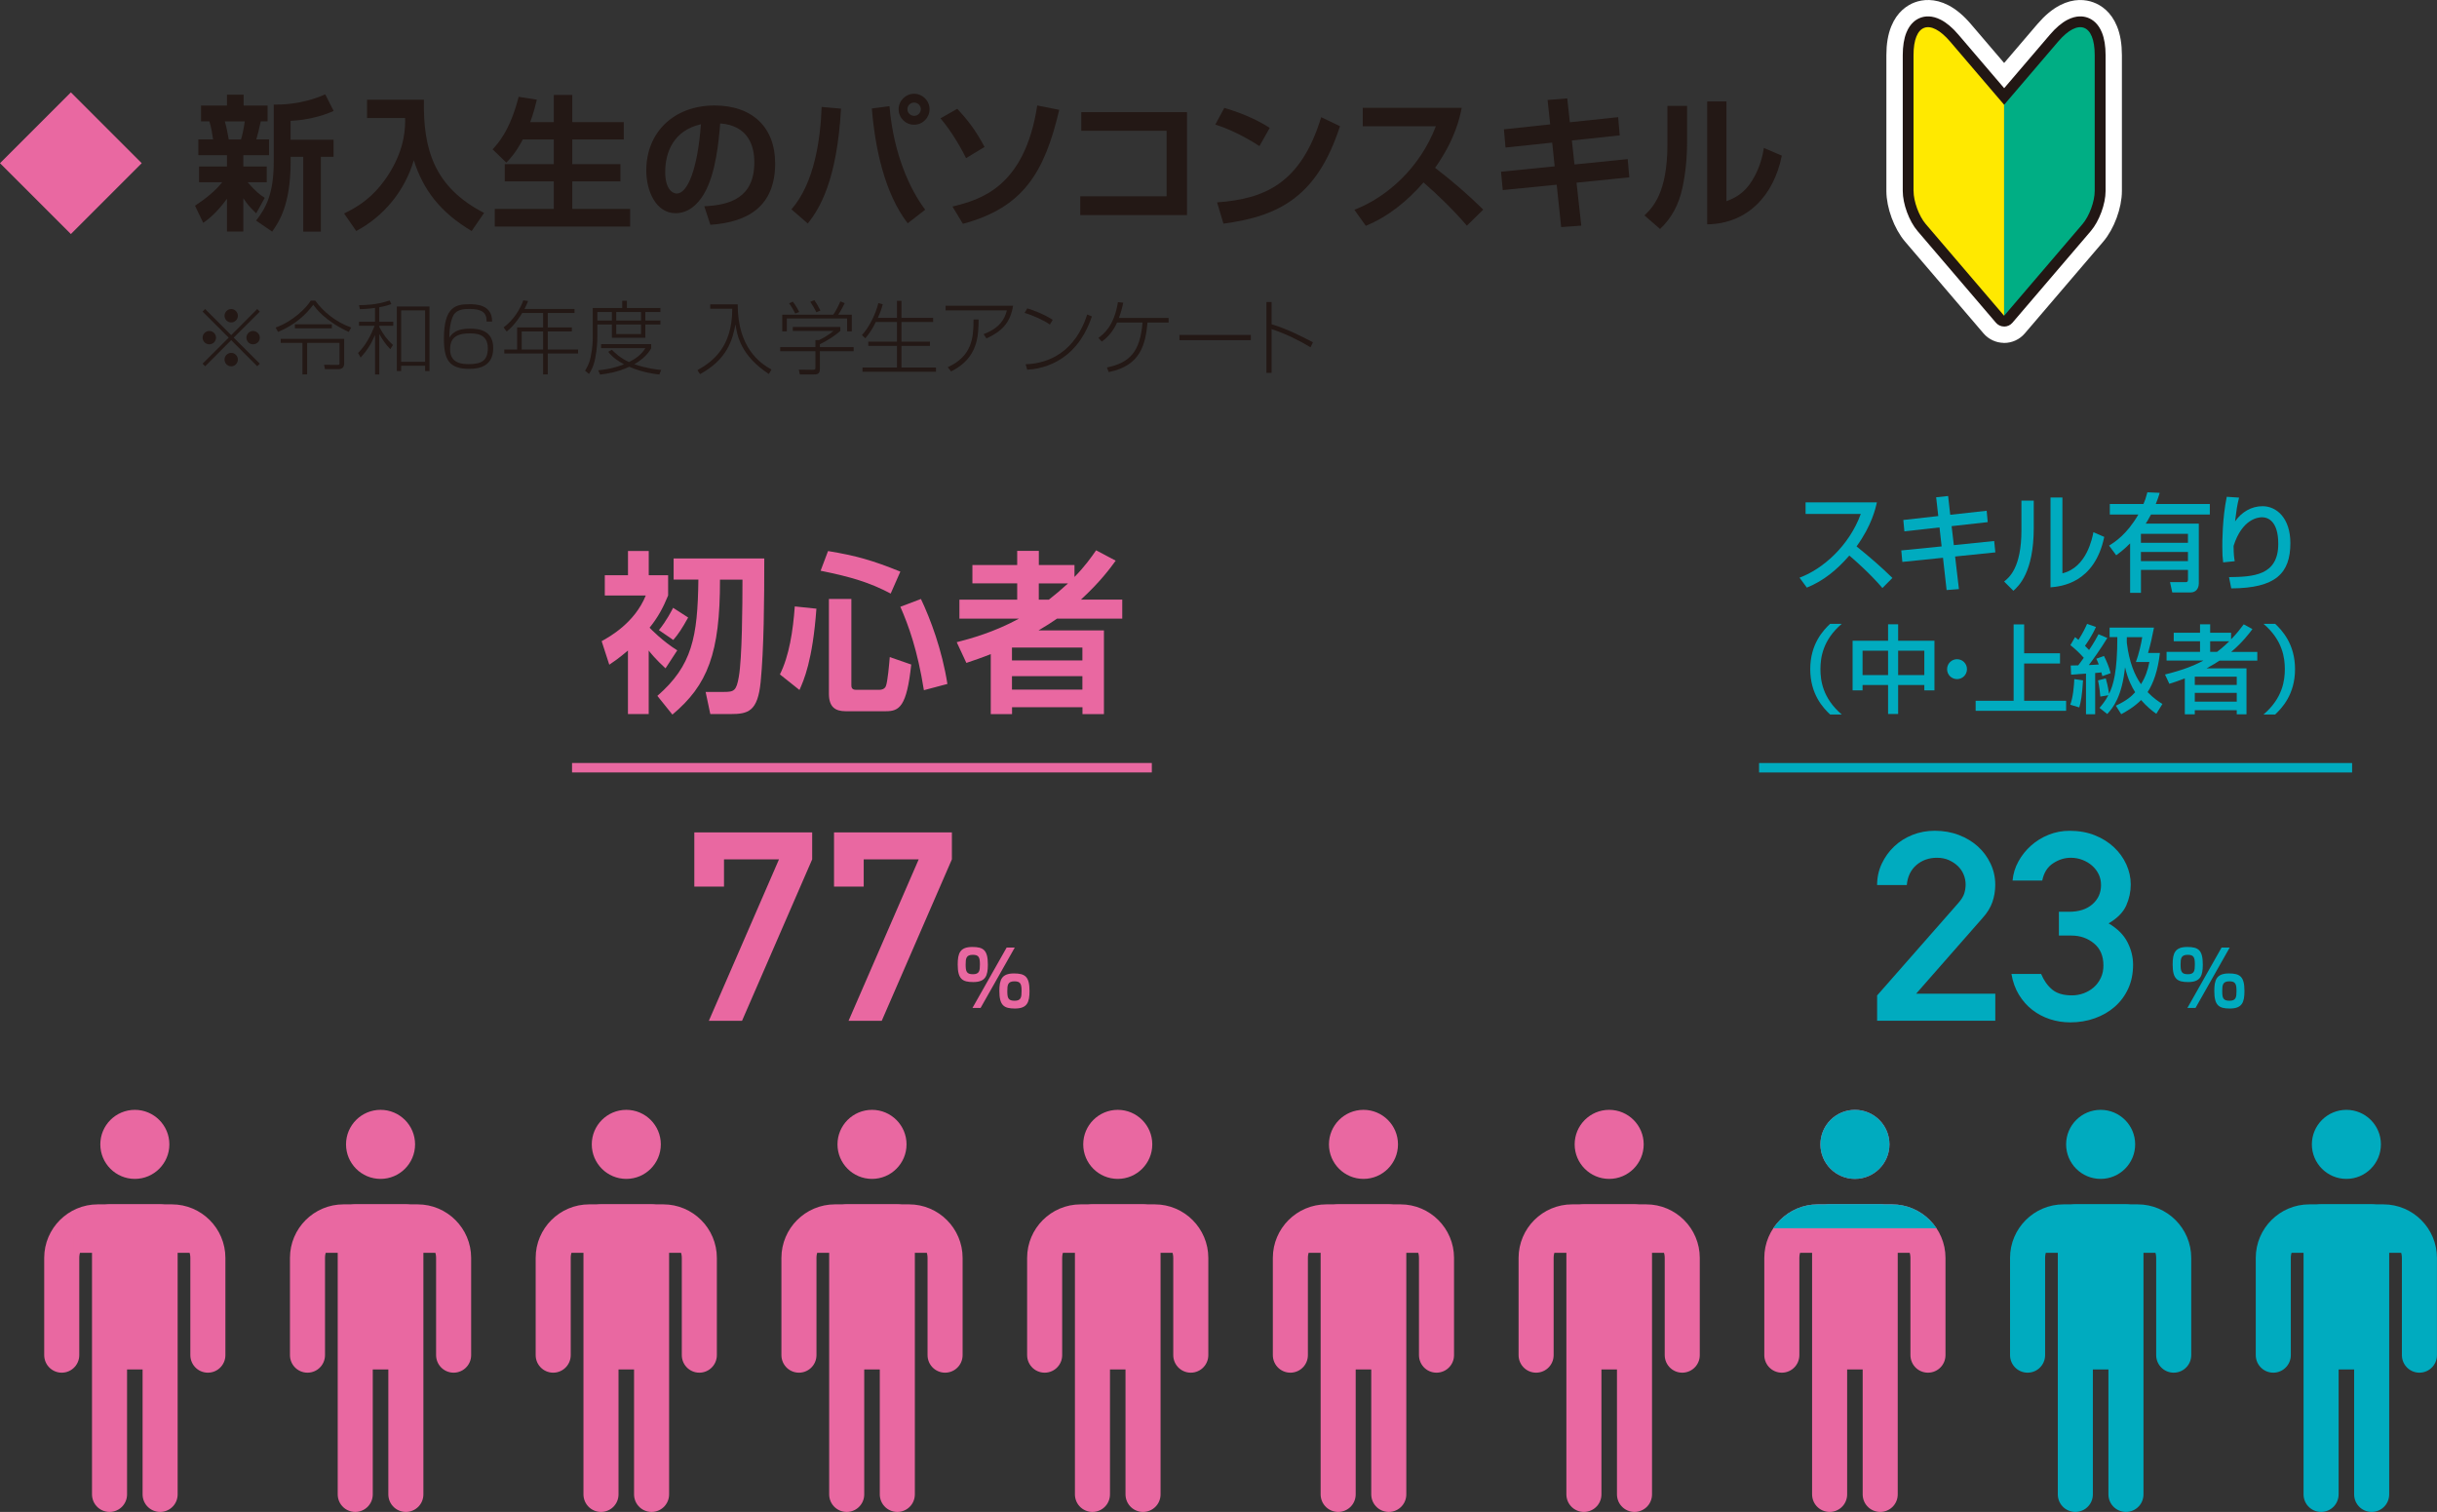 <?xml version="1.0" encoding="UTF-8"?>
<svg id="_レイヤー_1" data-name="レイヤー_1" xmlns="http://www.w3.org/2000/svg" xmlns:xlink="http://www.w3.org/1999/xlink" viewBox="0 0 690.4 428.3">
  <rect x="0" y="0" width="690.4" height="428.3" fill="#333333" stroke="none"/>
  <defs>
    <style>
      .cls-1 {
        fill: #00ae84;
      }

      .cls-2 {
        fill: #231815;
      }

      .cls-3, .cls-4 {
        stroke: #e968a1;
      }

      .cls-3, .cls-4, .cls-5, .cls-6, .cls-7 {
        fill: none;
      }

      .cls-3, .cls-6 {
        stroke-linecap: round;
        stroke-width: 9.93px;
      }

      .cls-3, .cls-6, .cls-8 {
        stroke-linejoin: round;
      }

      .cls-9 {
        fill: #e968a1;
      }

      .cls-10 {
        fill: #221714;
      }

      .cls-4, .cls-7 {
        stroke-miterlimit: 10;
        stroke-width: 2.67px;
      }

      .cls-11 {
        fill: #ffe900;
      }

      .cls-6, .cls-7 {
        stroke: #00abbf;
      }

      .cls-12 {
        fill: #00abbf;
      }

      .cls-8 {
        fill: #fff;
        stroke: #fff;
        stroke-width: 3.28px;
      }

      .cls-13 {
        clip-path: url(#clippath);
      }
    </style>
    <clipPath id="clippath">
      <rect class="cls-5" x="492.56" y="310.4" width="65.87" height="37.54"/>
    </clipPath>
  </defs>
  <g>
    <g>
      <path class="cls-8" d="M567.77,95.49c-1.77,0-3.45-.77-4.6-2.12l-22.21-25.98c-2.84-3.32-4.91-8.91-4.91-13.29V15.61c0-2.94.42-5.47,1.26-7.53,1.48-3.65,3.93-5.21,5.73-5.88,1.8-.66,4.68-1.07,8.18.74,1.97,1.02,3.94,2.67,5.85,4.91l10.7,12.52,10.7-12.52h0c1.91-2.23,3.88-3.88,5.85-4.9,3.5-1.82,6.38-1.41,8.18-.74,1.8.66,4.25,2.22,5.73,5.88.84,2.06,1.26,4.59,1.26,7.53v38.5c0,4.38-2.06,9.97-4.91,13.29l-22.21,25.98c-1.15,1.35-2.83,2.12-4.6,2.12Z"/>
      <path class="cls-10" d="M567.77,92.5c-.89,0-1.74-.39-2.32-1.07l-22.21-25.98c-2.39-2.79-4.19-7.67-4.19-11.35V15.61c0-2.55.35-4.7,1.04-6.4,1.07-2.64,2.76-3.74,4-4.19,1.23-.46,3.23-.72,5.76.59,1.63.84,3.3,2.25,4.95,4.19l12.98,15.18,12.98-15.18c1.66-1.94,3.32-3.35,4.95-4.19,2.53-1.31,4.53-1.05,5.76-.59,1.23.45,2.93,1.55,4,4.19.69,1.7,1.04,3.85,1.04,6.4v38.5c0,3.68-1.8,8.55-4.19,11.35l-22.21,25.98c-.58.68-1.43,1.07-2.32,1.07Z"/>
    </g>
    <path class="cls-11" d="M542.1,54.11V15.61c0-8.81,4.64-10.52,10.37-3.83l15.3,17.9v59.77l-22.21-25.98c-1.91-2.23-3.45-6.42-3.45-9.36Z"/>
    <path class="cls-1" d="M593.43,54.11V15.61c0-8.81-4.64-10.52-10.36-3.83l-15.3,17.9v59.77l22.21-25.98c1.91-2.23,3.45-6.42,3.45-9.36Z"/>
  </g>
  <g>
    <path class="cls-2" d="M58.12,103.76l-.73-.73,7.4-7.38-7.4-7.38.73-.73,7.38,7.4,7.38-7.4.73.73-7.4,7.38,7.4,7.38-.73.73-7.38-7.4-7.38,7.4ZM61.2,95.65c0,1.03-.84,1.89-1.89,1.89s-1.91-.84-1.91-1.89.87-1.89,1.91-1.89,1.89.87,1.89,1.89ZM67.39,89.45c0,1-.82,1.89-1.89,1.89s-1.89-.87-1.89-1.89.87-1.91,1.89-1.91,1.89.87,1.89,1.91ZM67.39,101.85c0,1.03-.82,1.92-1.89,1.92s-1.89-.87-1.89-1.92.87-1.89,1.89-1.89,1.89.87,1.89,1.89ZM73.61,95.65c0,1.03-.84,1.89-1.91,1.89s-1.89-.84-1.89-1.89.87-1.89,1.89-1.89,1.91.87,1.91,1.89Z"/>
    <path class="cls-2" d="M89.32,85.17c2.19,3.08,5.86,6.1,10.18,7.61l-.71,1.25c-6.65-3.08-9.2-6.54-10.04-7.7-1.96,2.64-5.06,5.67-9.98,7.7l-.68-1.25c4.94-1.73,8.84-5.72,9.93-7.61h1.3ZM97.5,95.99v7.04c0,1.46-1.18,1.55-1.73,1.55h-3.71l-.25-1.25,3.85.04c.52,0,.52-.16.52-.46v-5.78h-9.16v8.93h-1.34v-8.93h-6.15v-1.14h17.97ZM94.02,91.87v1.14h-10.48v-1.14h10.48Z"/>
    <path class="cls-2" d="M110.6,98.93c-1.21-1.25-2.1-2.41-3.14-4.32v11.48h-1.21v-11.19c-1.12,2.6-2.23,4.33-4.08,6.4l-.73-1.3c2.14-2.14,3.58-4.87,4.69-7.7h-4.42v-1.14h4.53v-3.94c-2.07.3-3.39.34-4.28.36l-.25-1.14c1.16,0,4.88,0,8.68-1.32l.48,1.02c-.78.28-1.53.55-3.42.89v4.12h3.96v1.14h-3.96v.32c1.09,2.07,2.23,3.64,3.87,5.12l-.73,1.18ZM121.67,105.1h-1.23v-1.48h-6.79v1.48h-1.23v-18.27h9.25v18.27ZM120.44,87.93h-6.79v14.56h6.79v-14.56Z"/>
    <path class="cls-2" d="M137.86,91.1c.05-2.51-1.28-3.58-4.85-3.58-1.28,0-3.53.04-4.51,1.73-.84,1.48-1.21,4.01-1.21,6.4,1.02-1.66,2.69-2.55,5.81-2.55,2.28,0,6.63.3,6.63,5.49s-3.96,5.9-6.79,5.9c-5.69,0-7.18-2.57-7.18-8.54,0-9.18,3.46-9.77,7.27-9.77,1.6,0,6.45,0,6.38,4.92h-1.55ZM127.52,99c0,4.01,3.55,4.15,5.26,4.15,3.48,0,5.42-.87,5.42-4.49,0-4.21-3.44-4.21-5.33-4.21-5.06,0-5.35,2.82-5.35,4.56Z"/>
    <path class="cls-2" d="M162.76,87.52v1.14h-7.58v4.1h6.83v1.14h-6.83v5.12h8.59v1.12h-8.59v5.92h-1.32v-5.92h-11v-1.12h3.64v-6.26h7.36v-4.1h-5.92c-.2.36-2.1,3.48-4.4,5.26l-.87-1.16c2.96-2.21,4.74-5.33,5.6-7.68l1.34.19c-.32.82-.59,1.43-1.02,2.25h14.17ZM153.86,93.9h-6.06v5.12h6.06v-5.12Z"/>
    <path class="cls-2" d="M176.27,87.25v-2.05h1.32v2.05h9.5v1.14h-4.26v2.41h4.26v1.12h-4.26v3.76h-9.48v-3.76h-4.12v3.76c0,.61-.05,3.08-.62,5.88-.5,2.55-1.41,3.87-1.75,4.37l-1.12-.93c.45-.71,1.18-1.84,1.59-3.88.59-2.87.59-4.51.59-5.56v-8.32h8.34ZM173.35,88.39h-4.12v2.41h4.12v-2.41ZM186.79,106.09c-1.21-.14-4.62-.5-8.52-2.19-3.44,1.62-6.61,2-8.25,2.21l-.55-1.21c1.73-.18,4.28-.5,7.31-1.71-1.55-.82-3.28-1.96-4.46-3.53l1.02-.57c.73.73,2.14,2.19,4.83,3.48,1.53-.75,3.51-1.98,4.65-3.94h-12.53v-1.14h14.19v1.18c-.96,1.68-2.46,3.16-4.78,4.51,3.46,1.18,6.26,1.48,7.61,1.62l-.52,1.28ZM181.6,88.39h-7.02v2.41h7.02v-2.41ZM181.6,91.92h-7.02v2.71h7.02v-2.71Z"/>
    <path class="cls-2" d="M208.99,86.22c0,12.3,6.31,16.65,9.57,18.47l-.75,1.25c-7.93-5.17-9-10.91-9.45-14.08-.84,4.44-2.3,9.91-10.04,14.12l-.73-1.12c4.4-2.48,9.86-6.58,9.86-17.4h-6.24v-1.25h7.79Z"/>
    <path class="cls-2" d="M238.08,93.74c-1.89,1.62-3.37,2.53-5.81,3.78v.82h9.57v1.16h-9.57v5.03c0,1.55-.91,1.55-1.87,1.55h-3.8l-.3-1.37,3.8.04c.75,0,.91-.02.91-.68v-4.58h-9.98v-1.16h9.98v-1.98h1c1.18-.55,2.82-1.5,4.1-2.6h-11.52v-1.12h13.48v1.09ZM241.31,89.14v4.74h-1.32v-3.67h-17.08v3.67h-1.3v-4.74h14.46c.66-.91,1.55-2.67,2-3.76l1.23.5c-.3.64-1.12,2.23-1.82,3.26h3.83ZM225.28,88.82c-.46-.98-1.09-2.05-1.73-2.89l1.05-.48c.91,1.14,1.62,2.53,1.82,2.94l-1.14.43ZM231.29,88.45c-.43-.87-1.19-2.16-1.73-2.96l1.14-.46c.52.71.91,1.35,1.73,2.94l-1.14.48Z"/>
    <path class="cls-2" d="M254.11,90.05v-4.83h1.28v4.83h8.97v1.16h-8.97v5.58h8.06v1.2h-8.06v6.13h9.77v1.19h-20.82v-1.19h9.77v-6.13h-8.13v-1.2h8.13v-5.58h-5.99c-.82,1.71-1.8,3.26-2.98,4.63l-.96-.92c1.94-2.03,3.92-5.94,4.65-9.06l1.25.34c-.2.77-.46,1.8-1.39,3.85h5.42Z"/>
    <path class="cls-2" d="M287,86.61c-.75,4.83-3.23,7.29-7.54,9.27l-.8-1.23c4.62-1.73,6.01-4.35,6.58-6.72h-17.36v-1.32h19.11ZM268.49,104.03c6.9-3.16,7.31-8.29,7.31-13.53h1.44c-.05,4.6-.12,10.91-7.79,14.72l-.96-1.19Z"/>
    <path class="cls-2" d="M297.44,91.94c-2-1.39-5.01-2.66-7.18-3.3l.77-1.28c1.73.52,4.78,1.66,7.2,3.24l-.8,1.34ZM290.56,103.19c6.77-.2,14.1-3.69,17.45-14.1l1.32.55c-.84,2.39-2.64,7.26-7.2,10.93-3.16,2.52-7.06,3.96-11.12,4.16l-.46-1.55Z"/>
    <path class="cls-2" d="M331.06,90.07v1.3h-5.97c-.57,6.01-1.84,12.25-11,14.03l-.5-1.3c6.49-1.34,9.41-4.47,10.09-12.73h-7.22c-1.44,3.28-3.6,4.88-4.33,5.4l-.96-1.05c1.34-.96,4.46-3.26,5.54-10.14l1.5.18c-.32,1.55-.66,2.83-1.23,4.31h14.08Z"/>
    <path class="cls-2" d="M354.36,94.88v1.48h-20.23v-1.48h20.23Z"/>
    <path class="cls-2" d="M360.24,85.56v6.29c4.42,1.32,8.95,3.64,11.71,5.12l-.68,1.41c-3.1-1.89-7.08-3.85-11.03-5.15v12.39h-1.46v-20.07h1.46Z"/>
  </g>
  <g>
    <g>
      <g>
        <path class="cls-9" d="M275.46,268.26c3.13,0,4.4.87,4.4,4.97,0,3.17-.63,4.97-4.14,4.97-3.1,0-4.4-.87-4.4-4.97,0-3.21.65-4.97,4.14-4.97ZM273.57,273.25c0,1.93.24,2.73,2.06,2.73s1.98-.96,1.98-2.75c0-1.99-.28-2.75-2.02-2.75-1.91,0-2.02,1.08-2.02,2.78ZM287.48,268.43l-9.68,17.1h-2.3l9.68-17.1h2.3ZM287.26,275.76c3.13,0,4.4.87,4.4,4.97,0,3.19-.63,4.97-4.14,4.97-3.1,0-4.4-.87-4.4-4.97,0-3.19.65-4.97,4.14-4.97ZM285.37,280.78c0,1.93.24,2.71,2.06,2.71s1.98-.96,1.98-2.75c0-1.98-.28-2.75-2.02-2.75-1.91,0-2.02,1.08-2.02,2.8Z"/>
        <g>
          <path class="cls-9" d="M196.7,235.8h33.39v7.64l-19.87,45.73h-9.4l19.87-45.73h-15.58v7.72h-8.41v-15.37Z"/>
          <path class="cls-9" d="M236.28,235.8h33.39v7.64l-19.87,45.73h-9.4l19.87-45.73h-15.58v7.72h-8.41v-15.37Z"/>
        </g>
      </g>
      <g>
        <path class="cls-9" d="M188.54,189.33c-2.75-2.5-4.41-4.56-4.76-5.05v17.99h-5.88v-17.99c-2.65,2.26-3.92,3.09-5.29,4.02l-2.16-6.67c2.3-1.27,9.36-5.2,12.5-12.94h-11.61v-5.74h6.57v-6.86h5.88v6.86h5.49v5.74c-1.42,3.48-2.94,6.27-5.25,9.12.25.29,3.72,3.87,7.84,6.42l-3.33,5.1ZM216.52,158.21c0,11.91-.1,25.54-1.03,35-.83,8.38-3.58,9.07-8.53,9.07h-5.73l-1.33-6.27h5.2c2.84,0,3.53-.3,4.21-4.31.93-5.25,1.03-20.19,1.03-27.5h-6.37c.05,20.88-3.53,29.9-13.48,38.23l-4.26-5.3c9.86-8.58,11.42-16.62,11.62-32.94h-7.01v-5.98h25.68ZM194.96,174.92c-1.72,3.09-2.75,4.66-4.22,6.37l-4.07-2.79c2.16-2.65,3.63-5.54,4.02-6.32l4.26,2.75Z"/>
        <path class="cls-9" d="M231.29,172.42c-1.08,14.8-3.58,20.29-4.8,23.04l-5.54-4.41c2.64-5.29,3.72-12.4,4.21-19.26l6.13.64ZM234.58,156.1c7.99,1.32,12.65,2.65,20.49,5.83l-2.74,6.22c-5.93-3.14-11.18-4.71-19.85-6.47l2.11-5.59ZM234.82,169.68h6.37v24.31c0,.54,0,1.42,1.27,1.42h6.72c.64,0,1.42-.24,1.76-.98.54-1.18.98-6.47,1.13-8.29l6.08,2.11c-1.27,11.96-3.38,13.23-7.2,13.23h-11.37c-2.94,0-4.75-1.18-4.75-4.95v-26.86ZM260.9,169.68c2.7,5.69,5.98,14.41,7.5,24.07l-6.66,1.77c-1.81-11.37-4.36-18.38-6.67-23.63l5.83-2.21Z"/>
        <path class="cls-9" d="M271.01,181.93c4.07-1.03,10.69-2.89,17.65-6.67h-16.86v-5.39h16.37v-4.61h-12.69v-5.2h12.69v-4.02h6.13v4.02h10.1v3.38c2.99-3.04,4.76-5.59,6.13-7.55l5.54,2.94c-1.52,2.11-4.41,6.03-9.85,11.03h11.71v5.39h-18.48c-1.32.93-3.23,2.16-5.24,3.33h18.53v23.72h-6.08v-1.96h-19.95v1.96h-6.03v-17.01c-2.4.98-4.46,1.67-6.91,2.5l-2.74-5.88ZM286.69,183.45v3.63h19.95v-3.63h-19.95ZM286.69,191.54v3.82h19.95v-3.82h-19.95ZM294.29,165.27v4.61h2.84c1.77-1.37,3.38-2.74,5.44-4.61h-8.28Z"/>
      </g>
    </g>
    <line class="cls-4" x1="326.31" y1="217.48" x2="162.06" y2="217.48"/>
  </g>
  <g>
    <g>
      <path class="cls-12" d="M619.65,268.26c3.13,0,4.4.87,4.4,4.97,0,3.17-.63,4.97-4.14,4.97-3.1,0-4.4-.87-4.4-4.97,0-3.21.65-4.97,4.14-4.97ZM617.76,273.25c0,1.93.24,2.73,2.06,2.73s1.98-.96,1.98-2.75c0-1.99-.28-2.75-2.02-2.75-1.91,0-2.02,1.08-2.02,2.78ZM631.67,268.43l-9.68,17.1h-2.3l9.68-17.1h2.3ZM631.45,275.76c3.13,0,4.4.87,4.4,4.97,0,3.19-.63,4.97-4.14,4.97-3.1,0-4.4-.87-4.4-4.97,0-3.19.65-4.97,4.14-4.97ZM629.56,280.78c0,1.93.24,2.71,2.06,2.71s1.98-.96,1.98-2.75c0-1.98-.28-2.75-2.02-2.75-1.91,0-2.02,1.08-2.02,2.8Z"/>
      <g>
        <path class="cls-12" d="M531.8,281.98l22.92-26.09c.93-1.05,1.52-2,1.77-2.85.25-.85.37-1.68.37-2.48,0-.95-.18-1.87-.54-2.77-.36-.9-.9-1.7-1.61-2.4-.72-.7-1.57-1.27-2.56-1.72-.99-.45-2.12-.68-3.38-.68-2.31,0-4.26.69-5.86,2.06-1.59,1.38-2.5,3.26-2.72,5.66h-8.41c0-2.15.44-4.16,1.32-6.04.88-1.87,2.06-3.51,3.54-4.91,1.48-1.4,3.21-2.48,5.19-3.26s4.07-1.16,6.27-1.16c2.48,0,4.75.4,6.84,1.2s3.89,1.89,5.4,3.26c1.51,1.37,2.71,3,3.59,4.87s1.32,3.86,1.32,5.96c0,1.75-.28,3.4-.82,4.94-.55,1.55-1.46,3.03-2.72,4.42l-18.88,21.51h22.43v7.65h-33.48v-7.2Z"/>
        <path class="cls-12" d="M583.26,258.29h2.89c2.8,0,5.01-.71,6.64-2.14,1.62-1.42,2.43-3.23,2.43-5.43,0-1.1-.22-2.11-.66-3.04-.44-.92-1.06-1.73-1.85-2.44-.8-.7-1.72-1.25-2.76-1.65s-2.14-.6-3.3-.6c-1.76,0-3.43.53-5.03,1.58-1.59,1.05-2.61,2.67-3.05,4.87h-8.41c.17-1.9.71-3.7,1.65-5.4.93-1.7,2.13-3.2,3.59-4.5,1.45-1.3,3.12-2.32,4.99-3.07,1.87-.75,3.85-1.12,5.94-1.12,2.64,0,5.02.43,7.13,1.27,2.12.85,3.93,1.99,5.44,3.41,1.51,1.43,2.68,3.05,3.5,4.87.82,1.83,1.24,3.71,1.24,5.66,0,2.05-.43,4.04-1.28,5.96-.86,1.92-2.52,3.61-4.99,5.06,2.47,1.45,4.25,3.21,5.32,5.29,1.07,2.07,1.61,4.21,1.61,6.41,0,2.5-.45,4.75-1.36,6.74-.91,2-2.17,3.71-3.79,5.14s-3.52,2.52-5.69,3.3-4.49,1.16-6.97,1.16c-1.98,0-3.89-.3-5.73-.9-1.84-.6-3.5-1.48-4.99-2.63s-2.75-2.57-3.79-4.27c-1.04-1.7-1.76-3.67-2.14-5.92h8.41c.77,1.85,1.81,3.32,3.13,4.42,1.32,1.1,3.18,1.65,5.61,1.65,1.15,0,2.27-.2,3.34-.6s2.02-.96,2.85-1.69c.82-.72,1.48-1.61,1.98-2.66.5-1.05.74-2.22.74-3.52,0-2.7-.89-4.79-2.68-6.26-1.79-1.47-3.92-2.21-6.39-2.21h-3.54v-6.75Z"/>
      </g>
    </g>
    <g>
      <path class="cls-12" d="M509.81,163.64c6.44-2.35,14.01-8.9,17.35-18.05h-15.64v-3.28h20.21c-.42,1.8-1.48,6.55-5.77,12.48,3.52,2.83,6.95,5.77,10.16,8.93l-2.83,2.86c-3.4-4-8-8.06-9.38-9.2-3.49,4.03-7.28,7.16-12.03,9.08l-2.08-2.83Z"/>
      <path class="cls-12" d="M548.5,140.87l3.4-.36.6,5.32,10.32-1.14.3,3.22-10.23,1.14.63,5.38,11.43-1.17.33,3.22-11.4,1.17,1.08,9.23-3.49.27-1.02-9.14-11.52,1.17-.3-3.25,11.43-1.14-.6-5.38-9.95,1.11-.3-3.22,9.9-1.11-.6-5.32Z"/>
      <path class="cls-12" d="M576.16,149.53c0,12.63-4.27,16.48-5.77,17.83l-2.62-2.62c1.38-1.11,4.9-3.85,4.9-14.56v-8.36h3.49v7.7ZM584.28,162.41c6.92-1.65,8.48-10.11,8.78-11.64l3.07,1.32c-2.77,13.23-12.36,14.04-15.22,14.29v-25.44h3.37v21.47Z"/>
      <path class="cls-12" d="M597.5,154.56c1.59-.99,4.99-3.1,8.3-8.81h-8.09v-2.98h9.53c.39-.87.69-1.68,1.11-3.31l3.49.15c-.27.93-.6,1.95-1.11,3.16h15.31v2.98h-16.66c-.69,1.32-1.14,2.05-1.5,2.59h15.04v16.9c0,1.38-.75,2.59-2.32,2.59h-5.2l-.63-2.92h4.45c.63,0,.63-.45.63-.81v-2.65h-13.32v6.5h-3.07v-14.02c-1.77,1.77-2.89,2.59-3.94,3.37l-2.02-2.74ZM606.52,151.22v2.55h13.32v-2.55h-13.32ZM606.52,156.36v2.59h13.32v-2.59h-13.32Z"/>
      <path class="cls-12" d="M634.33,140.96c-.57,2.17-.78,3.82-1.14,6.74,1.89-2.68,4.63-4.3,7.79-4.3,4.03,0,7.88,3.43,7.88,10.44,0,8.57-4.15,12.78-16.75,12.84l-.63-3.19c6.8-.09,13.95-.39,13.95-9.44,0-6.47-2.95-7.52-4.6-7.52-.99,0-5.62.39-8.06,8.12.03,2.56.15,3.31.33,4.33l-3.28.33c-.18-1.44-.24-2.35-.24-4.54,0-1.29,0-7.97,1.26-14.04l3.49.24Z"/>
      <path class="cls-12" d="M521.77,176.72c-5.44,4.63-6.04,9.7-6.04,12.84s.6,8.21,6.04,12.84h-3.3c-1.92-1.81-5.63-5.69-5.63-12.84s3.71-11.03,5.63-12.84h3.3Z"/>
      <path class="cls-12" d="M537.74,176.85v4.66h10.29v14.06h-2.87v-1.52h-7.42v8.21h-2.85v-8.21h-7.23v1.52h-2.82v-14.06h10.05v-4.66h2.85ZM527.66,184.33v6.91h7.23v-6.91h-7.23ZM537.74,184.33v6.91h7.42v-6.91h-7.42Z"/>
      <path class="cls-12" d="M557.24,189.56c0,1.57-1.25,2.82-2.81,2.82s-2.85-1.25-2.82-2.82c0-1.57,1.27-2.82,2.82-2.82s2.81,1.25,2.81,2.82Z"/>
      <path class="cls-12" d="M573.44,176.88v8.18h10.16v2.9h-10.16v10.56h11.89v2.84h-25.63v-2.84h10.76v-21.64h2.98Z"/>
      <path class="cls-12" d="M590.12,192.73c-.25,4.23-.62,6.18-1.06,7.67l-2.55-.76c.81-2.25,1.05-5.28,1.14-7.26l2.46.35ZM586.62,188.53c.46,0,1.68-.03,2.14-.05.35-.46.76-.98,1.57-2.14-1.25-1.41-2.47-2.55-3.79-3.58l1.33-2.28c.57.46.71.6.95.79,1.3-2.03,1.9-3.31,2.44-4.53l2.52.87c-1.11,2.52-2.65,4.71-3.11,5.34.27.27.62.6,1.16,1.19,1.47-2.17,2.22-3.6,2.68-4.47l2.49,1.06c-1.92,3.17-4.28,6.42-5.23,7.67.65-.03,1.92-.08,2.82-.16-.27-.68-.43-1.06-.71-1.63l2.17-.78c.57,1.08,1.35,2.82,1.9,4.87l-2.36.84c-.03-.14-.22-.89-.27-1.08-.33.05-.71.11-1.76.19v11.68h-2.6v-11.51c-.46.03-4.04.27-4.22.3l-.11-2.57ZM594.8,200.53c.62-.73,1.6-1.9,2.49-3.58l-2.27.38c-.03-.54-.25-2.74-.65-4.58l2.2-.57c.32,1.14.62,2.3.92,4.36,1.22-2.41,2.35-6.26,2.35-16.06h-2.19v-2.68h12.57c-.51,2.65-.92,4.5-1.68,7.18h3.36c-.54,4.88-1.84,8.62-3.49,11.08,1.68,1.73,3.06,2.65,4.2,3.36l-1.73,2.79c-1.25-.89-2.71-2.06-4.31-3.9-2.03,2.03-4.33,3.31-5.63,4.01l-1.52-2.41c3.11-1.46,4.5-2.71,5.47-3.82-.87-1.36-2.03-3.47-2.87-7.07-.87,8.32-3.36,11.43-5.04,13.25l-2.17-1.73ZM605.1,187.53c.79-2.06,1.6-5.58,1.79-7.04h-4.36c0,.54-.03,1.41,0,1.63.68,5.5,2.2,9.13,4.01,11.7,1.25-2.01,1.9-3.87,2.38-6.28h-3.82Z"/>
      <path class="cls-12" d="M613.35,191.08c4.42-1.11,7.78-2.28,10.87-3.95h-10.43v-2.47h9.48v-3.01h-7.45v-2.41h7.45v-2.38h2.87v2.38h5.93v1.87c1.63-1.65,2.71-3.09,3.58-4.25l2.46,1.36c-1,1.35-2.95,3.87-6.01,6.45h7.39v2.47h-10.7c-.79.54-2.03,1.3-3.66,2.19h11.3v13.03h-2.76v-1.16h-11.89v1.16h-2.82v-10.19c-2.25.87-3.17,1.16-4.39,1.54l-1.22-2.63ZM621.78,191.7v2.33h11.89v-2.33h-11.89ZM621.78,196.28v2.49h11.89v-2.49h-11.89ZM626.14,181.65v3.01h1.95c.51-.38,1.57-1.16,3.47-3.01h-5.42Z"/>
      <path class="cls-12" d="M641.25,202.4c5.44-4.63,6.04-9.7,6.04-12.84s-.6-8.21-6.04-12.84h3.3c1.92,1.81,5.63,5.69,5.63,12.84s-3.71,11.03-5.63,12.84h-3.3Z"/>
    </g>
    <line class="cls-7" x1="666.35" y1="217.49" x2="498.34" y2="217.49"/>
  </g>
  <g>
    <g>
      <circle class="cls-9" cx="386.27" cy="324.18" r="9.78"/>
      <polyline class="cls-3" points="379.1 423.34 379.1 346.14 393.44 346.14 393.44 423.34"/>
      <path class="cls-3" d="M365.56,383.89v-27.56c0-5.61,4.59-10.19,10.19-10.19h21.02c5.61,0,10.19,4.59,10.19,10.19v27.56"/>
      <rect class="cls-9" x="368.91" y="347.15" width="34.72" height="7.75"/>
      <rect class="cls-9" x="377.64" y="347.15" width="17.26" height="40.79"/>
    </g>
    <g>
      <circle class="cls-9" cx="455.88" cy="324.18" r="9.78"/>
      <polyline class="cls-3" points="448.72 423.34 448.72 346.14 463.05 346.14 463.05 423.34"/>
      <path class="cls-3" d="M435.18,383.89v-27.56c0-5.61,4.59-10.19,10.19-10.19h21.02c5.61,0,10.19,4.59,10.19,10.19v27.56"/>
      <rect class="cls-9" x="438.52" y="347.15" width="34.72" height="7.75"/>
      <rect class="cls-9" x="447.25" y="347.15" width="17.26" height="40.79"/>
    </g>
    <g>
      <circle class="cls-9" cx="525.5" cy="324.18" r="9.78"/>
      <polyline class="cls-3" points="518.33 423.34 518.33 346.14 532.66 346.14 532.66 423.34"/>
      <path class="cls-3" d="M504.79,383.89v-27.56c0-5.61,4.59-10.19,10.19-10.19h21.02c5.61,0,10.19,4.59,10.19,10.19v27.56"/>
      <rect class="cls-9" x="508.13" y="347.15" width="34.72" height="7.75"/>
      <rect class="cls-9" x="516.87" y="347.15" width="17.26" height="40.79"/>
    </g>
    <g>
      <circle class="cls-12" cx="595.11" cy="324.18" r="9.78"/>
      <polyline class="cls-6" points="587.94 423.34 587.94 346.14 602.28 346.14 602.28 423.34"/>
      <path class="cls-6" d="M574.41,383.89v-27.56c0-5.61,4.59-10.19,10.19-10.19h21.02c5.61,0,10.19,4.59,10.19,10.19v27.56"/>
      <rect class="cls-12" x="577.75" y="347.15" width="34.72" height="7.75"/>
      <rect class="cls-12" x="586.48" y="347.15" width="17.26" height="40.79"/>
    </g>
    <g>
      <circle class="cls-12" cx="664.73" cy="324.18" r="9.78"/>
      <polyline class="cls-6" points="657.56 423.34 657.56 346.14 671.89 346.14 671.89 423.34"/>
      <path class="cls-6" d="M644.02,383.89v-27.56c0-5.61,4.59-10.19,10.19-10.19h21.02c5.61,0,10.19,4.59,10.19,10.19v27.56"/>
      <rect class="cls-12" x="647.36" y="347.15" width="34.72" height="7.75"/>
      <rect class="cls-12" x="656.09" y="347.15" width="17.26" height="40.79"/>
    </g>
    <g>
      <circle class="cls-9" cx="38.2" cy="324.18" r="9.78"/>
      <polyline class="cls-3" points="31.03 423.34 31.03 346.14 45.36 346.14 45.36 423.34"/>
      <path class="cls-3" d="M17.49,383.89v-27.56c0-5.61,4.59-10.19,10.19-10.19h21.02c5.61,0,10.19,4.59,10.19,10.19v27.56"/>
      <rect class="cls-9" x="20.84" y="347.15" width="34.72" height="7.75"/>
      <rect class="cls-9" x="29.57" y="347.15" width="17.26" height="40.79"/>
    </g>
    <g>
      <circle class="cls-9" cx="107.81" cy="324.18" r="9.78"/>
      <polyline class="cls-3" points="100.64 423.34 100.64 346.14 114.98 346.14 114.98 423.34"/>
      <path class="cls-3" d="M87.11,383.89v-27.56c0-5.61,4.59-10.19,10.19-10.19h21.02c5.61,0,10.19,4.59,10.19,10.19v27.56"/>
      <rect class="cls-9" x="90.45" y="347.15" width="34.72" height="7.75"/>
      <rect class="cls-9" x="99.18" y="347.15" width="17.26" height="40.79"/>
    </g>
    <g>
      <circle class="cls-9" cx="177.43" cy="324.18" r="9.78"/>
      <polyline class="cls-3" points="170.26 423.34 170.26 346.14 184.59 346.14 184.59 423.34"/>
      <path class="cls-3" d="M156.72,383.89v-27.56c0-5.61,4.59-10.19,10.19-10.19h21.02c5.61,0,10.19,4.59,10.19,10.19v27.56"/>
      <rect class="cls-9" x="160.06" y="347.15" width="34.72" height="7.75"/>
      <rect class="cls-9" x="168.8" y="347.15" width="17.26" height="40.79"/>
    </g>
    <g>
      <circle class="cls-9" cx="247.04" cy="324.18" r="9.78"/>
      <polyline class="cls-3" points="239.87 423.34 239.87 346.14 254.21 346.14 254.21 423.34"/>
      <path class="cls-3" d="M226.34,383.89v-27.56c0-5.61,4.59-10.19,10.19-10.19h21.02c5.61,0,10.19,4.59,10.19,10.19v27.56"/>
      <rect class="cls-9" x="229.68" y="347.15" width="34.72" height="7.75"/>
      <rect class="cls-9" x="238.41" y="347.15" width="17.26" height="40.79"/>
    </g>
    <g>
      <circle class="cls-9" cx="316.66" cy="324.18" r="9.78"/>
      <polyline class="cls-3" points="309.49 423.34 309.49 346.14 323.82 346.14 323.82 423.34"/>
      <path class="cls-3" d="M295.95,383.89v-27.56c0-5.61,4.59-10.19,10.19-10.19h21.02c5.61,0,10.19,4.59,10.19,10.19v27.56"/>
      <rect class="cls-9" x="299.29" y="347.15" width="34.72" height="7.75"/>
      <rect class="cls-9" x="308.02" y="347.15" width="17.26" height="40.79"/>
    </g>
    <g class="cls-13">
      <g>
        <circle class="cls-12" cx="525.5" cy="324.18" r="9.78"/>
        <polyline class="cls-6" points="518.33 423.34 518.33 346.14 532.66 346.14 532.66 423.34"/>
        <path class="cls-6" d="M504.79,383.89v-27.56c0-5.61,4.59-10.19,10.19-10.19h21.02c5.61,0,10.19,4.59,10.19,10.19v27.56"/>
        <rect class="cls-12" x="508.13" y="347.15" width="34.72" height="7.75"/>
        <rect class="cls-12" x="516.87" y="347.15" width="17.26" height="40.79"/>
      </g>
    </g>
  </g>
  <g>
    <path class="cls-9" d="M40.15,46.23l-20.07,20.07L0,46.23l20.08-20.07,20.07,20.07Z"/>
    <path class="cls-2" d="M55.25,58.27c2.79-1.84,5.61-4.01,7.7-6.64h-6.56v-4.47h7.91v-3.2h-8.11v-4.47h4.18c-.25-1.68-.53-3.52-1.07-5.12h-2.34v-4.47h7.34v-3.08h4.71v3.08h6.8v4.47h-1.93c-.62,2.74-.74,3.28-1.27,5.12h3.61v4.47h-7.29v3.2h6.64v4.47h-5.41c2.34,2.7,3.48,3.52,4.84,4.42l-2.42,4.39c-1.88-1.84-2.58-2.66-3.65-4.3v9.46h-4.63v-9.3c-2.95,4.05-5.29,5.82-6.72,6.84l-2.34-4.88ZM63.69,34.39c.49,1.64.82,3.4,1.11,5.12h3.48c.45-1.44.9-3.81,1.06-5.12h-5.65ZM94.5,31.44c-3.65,1.64-8.11,2.62-12.17,2.79v5.36h12.17v4.84h-3.6v21.18h-5v-21.18h-3.56v1.35c0,12.38-3.4,17.21-5.24,19.83l-4.55-3.11c2.78-3.56,5-7.62,5-16.64v-16.23c1.88,0,7.91.08,14.59-2.91l2.38,4.71Z"/>
    <path class="cls-2" d="M104,28.24h16.1c-.29,14.3,3.07,24.87,17.04,32.08l-3.52,5.12c-9.01-5.36-13.72-11.72-16.39-20.03-2.62,8.81-8.6,15.94-16.31,20.03l-3.44-4.96c3.07-1.52,8.4-4.18,12.99-11.68,4.34-7.13,4.34-12.79,4.3-15.36h-10.78v-5.2Z"/>
    <path class="cls-2" d="M148.11,39.51c-2.01,3.77-3.61,5.49-4.67,6.56l-3.89-3.77c1.39-1.48,4.96-5.28,7.38-14.88l5.16.82c-.37,1.48-.82,3.48-1.88,6.35h6.68v-7.7h5.24v7.7h14.58v4.92h-14.58v7h13.64v4.88h-13.64v7.79h16.39v5h-38.35v-5h16.72v-7.79h-13.89v-4.88h13.89v-7h-8.77Z"/>
    <path class="cls-2" d="M199.52,58.43c7.33-.33,14.18-2.42,14.18-12.45,0-4.63-1.68-10.41-9.67-11.02-.41,4.92-1.19,14.22-4.59,19.95-.7,1.19-3.32,5.49-8.03,5.49-5.53,0-8.32-6.19-8.32-12.13,0-10.74,7.78-18.39,19.34-18.39,10.61,0,17.17,6.1,17.17,16.39,0,12.13-7.62,16.68-18.35,17.41l-1.72-5.24ZM188.45,48.72c0,5.16,2.3,6.11,3.28,6.11,3.03,0,5.9-6.84,6.84-19.63-7.78,1.76-10.12,7.99-10.12,13.52Z"/>
    <path class="cls-2" d="M224.21,59.3c6.6-7.5,8.24-20.16,8.56-29.01l5.49.49c-1.15,20.4-6.1,28.39-9.42,32.53l-4.63-4.01ZM251.99,30.08c1.15,13.68,5.9,23.76,10.12,29.33l-4.96,3.85c-6.56-8.56-9.22-21.22-10.16-32.53l5-.65ZM263.34,30.94c0,2.42-1.93,4.39-4.38,4.39s-4.38-1.97-4.38-4.39,2.01-4.38,4.38-4.38,4.38,1.92,4.38,4.38ZM257.07,30.94c0,1.03.86,1.88,1.92,1.88s1.88-.9,1.88-1.88c0-1.06-.86-1.88-1.92-1.88-.98,0-1.88.78-1.88,1.88Z"/>
    <path class="cls-2" d="M273.69,44.79c-1.11-2.25-3.85-7.29-7.25-11.27l4.75-2.7c3.16,3.4,5.2,6.1,7.74,10.81l-5.24,3.16ZM269.84,58.51c7.74-1.92,20.44-5.32,24.01-28.63l6.23,1.23c-4.18,17.87-10.28,27.74-27.29,32.29l-2.95-4.88Z"/>
    <path class="cls-2" d="M336.28,31.76v29.17h-30.24v-5.32h24.46v-18.56h-24.17v-5.28h29.95Z"/>
    <path class="cls-2" d="M356.8,41.39c-.86-.57-6.39-4.18-12.5-6.11l2.54-4.71c5.9,1.72,10.16,3.89,12.87,5.66l-2.91,5.16ZM344.79,57.33c13.32-.98,23.72-5.16,29.5-24.13l5.33,2.54c-6.39,19.63-16.84,25.48-33.02,27.61l-1.8-6.02Z"/>
    <path class="cls-2" d="M383.7,59.42c9.18-3.52,18.56-11.84,23.07-23.64h-20.69v-5.24h28.02c-.53,2.66-1.76,8.81-7.54,17,5,3.85,9.38,7.62,13.64,11.84l-4.63,4.55c-3.77-4.38-7.91-8.44-12.29-12.25-4.55,5.24-9.96,9.67-16.35,12.29l-3.24-4.55Z"/>
    <path class="cls-2" d="M438.43,28.32l5.57-.45.74,6.76,13.68-1.44.45,5.16-13.56,1.44.74,6.8,15.08-1.52.45,5.16-14.95,1.52,1.35,12.17-5.7.41-1.27-12.01-15.28,1.52-.49-5.2,15.2-1.52-.7-6.72-13.23,1.39-.45-5.16,13.11-1.4-.74-6.92Z"/>
    <path class="cls-2" d="M477.95,40.08c0,4.75-.45,9.1-1.31,13.07-1.02,4.84-3.11,8.68-6.35,11.72l-4.42-3.85c2.25-2.17,6.51-6.27,6.51-20.12v-10.9h5.57v10.08ZM489.1,57c2.46-.94,5.08-2.25,7.29-5.86.94-1.56,2.58-4.51,3.32-9.22l5.08,2.17c-2.3,11.39-9.79,19.3-21.14,19.46V28.73h5.45v28.27Z"/>
  </g>
</svg>